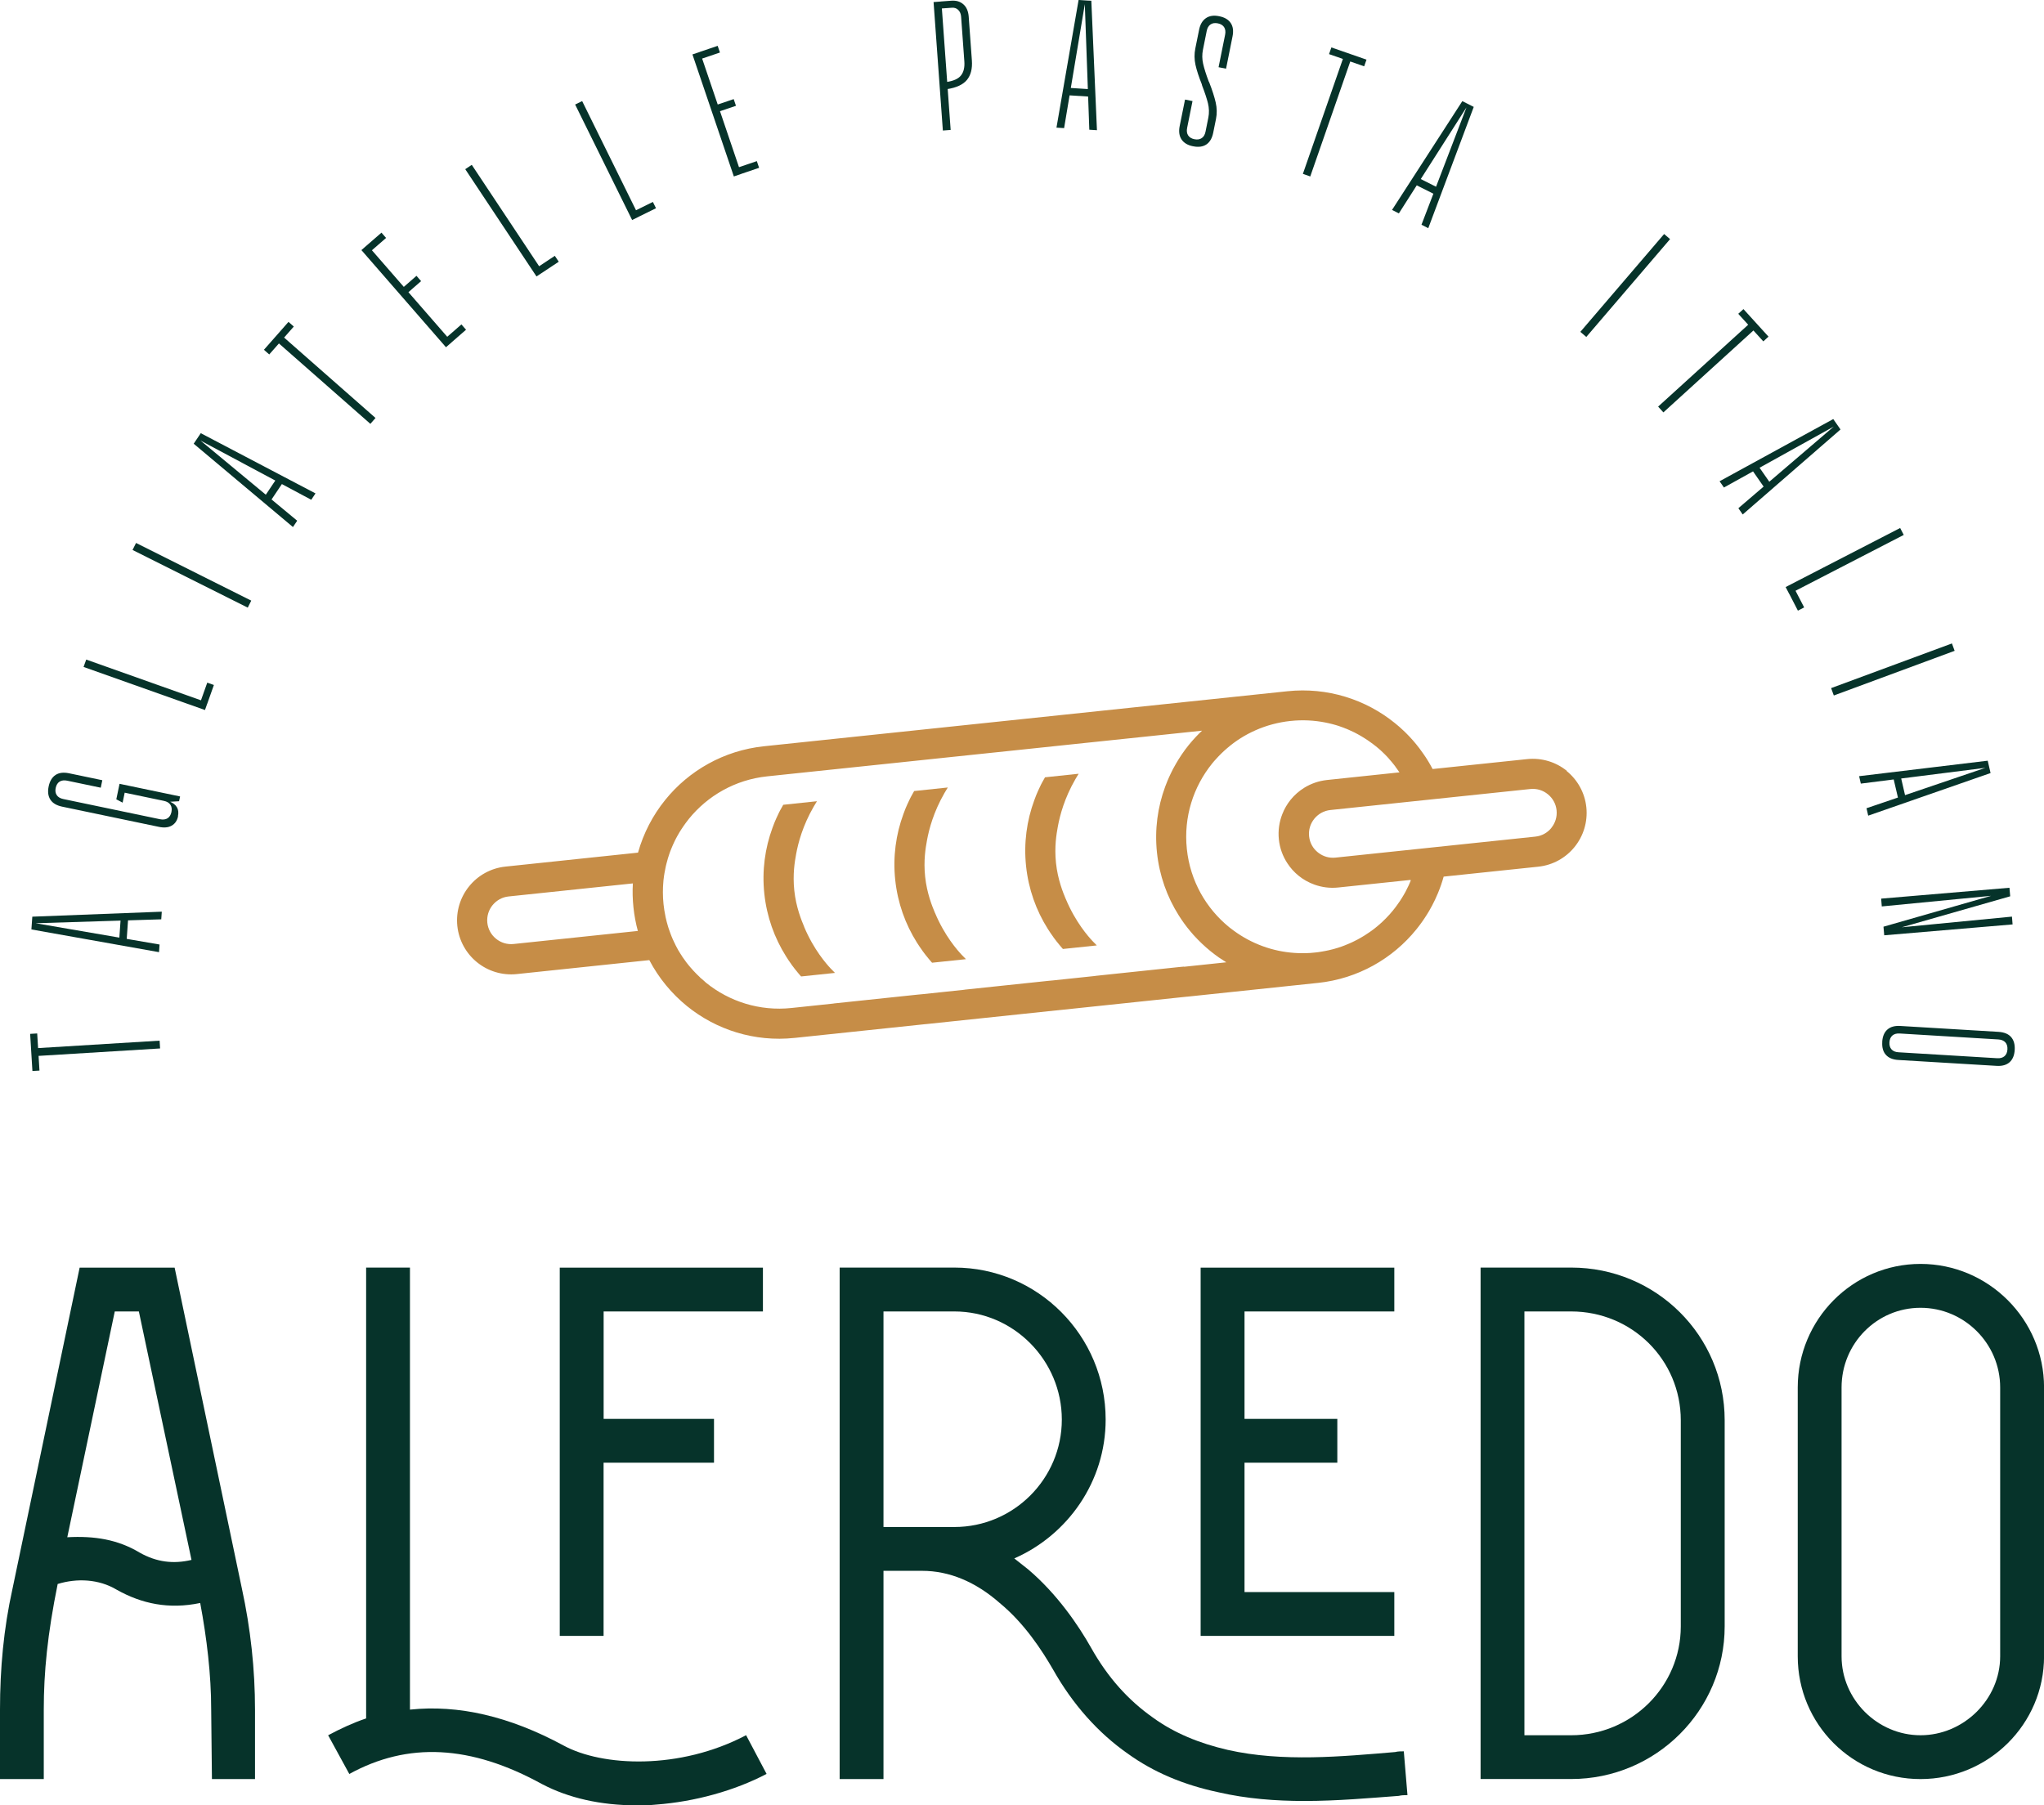 <?xml version="1.0" encoding="UTF-8"?> <svg xmlns="http://www.w3.org/2000/svg" id="Ebene_2" data-name="Ebene 2" viewBox="0 0 385.21 340.29"><defs><style> .cls-1 { fill: #c68d47; } .cls-2 { fill: #06332a; } </style></defs><g id="Ebene_1-2" data-name="Ebene 1"><g><g><g><path class="cls-2" d="m48.07,335.33h-8.13l-.14-13.08c0-6.61-.83-13.5-2.07-20.11-5.92,1.24-11.02.14-15.7-2.48-3.44-2.07-7.58-2.2-11.16-1.1-1.93,9.5-2.62,16.66-2.62,23.69v13.08H0v-13.08c0-7.71.69-15.29,2.34-22.72l12.67-60.6h17.9l12.67,60.46c1.65,7.57,2.48,15.29,2.48,22.86v13.08Zm-26.44-88.14l-8.95,42.56c5.1-.28,9.5.41,13.63,2.89,3.17,1.79,6.34,2.2,9.78,1.38l-9.92-46.83h-4.54Z"></path><path class="cls-2" d="m102.19,336.3c-13.5-7.44-25.34-7.99-36.36-1.93l-3.99-7.3c2.34-1.24,4.68-2.34,7.16-3.17v-84.98h8.26v83.32c9.09-.96,18.73,1.24,28.92,6.75,7.3,3.99,21.9,4.68,34.43-1.93l3.86,7.3c-6.06,3.17-13.5,5.23-20.8,5.78-1.24.14-2.48.14-3.72.14-6.75,0-12.81-1.38-17.77-3.99Zm32.36-60.6h-20.8v32.64h-8.26v-69.41h38.29v8.26h-30.02v20.25h20.8v8.26Z"></path><path class="cls-2" d="m158.24,335.33v-96.41h21.62c15.7,0,28.51,12.81,28.51,28.65,0,11.71-7.16,21.76-17.22,26.17l2.62,2.07c5.51,4.68,9.5,10.6,11.84,14.74,3.17,5.65,7.02,9.92,11.71,13.22,3.99,2.89,8.68,4.82,14.05,6.06,10.33,2.34,21.62,1.24,31.54.41.55-.14,1.1-.14,1.65-.14l.69,8.26c-.55,0-1.1,0-1.65.14-5.51.41-11.57.96-17.77.96-5.37,0-10.88-.41-16.25-1.65-6.47-1.38-12.12-3.72-17.08-7.3-5.51-3.86-10.33-9.23-14.05-15.84-2.07-3.58-5.37-8.68-10.05-12.53-4.54-3.99-9.5-6.06-14.6-6.06h-7.3v39.25h-8.26Zm21.62-47.51c11.16,0,20.25-9.09,20.25-20.25s-9.09-20.38-20.25-20.38h-13.36v40.63h13.36Zm72.17-12.12h-17.49v24.38h28.23v8.26h-36.5v-69.41h36.5v8.26h-28.23v20.25h17.49v8.26Z"></path><path class="cls-2" d="m279.03,335.33v-96.41h17.08c15.98,0,28.92,12.81,28.92,28.78v38.84c0,15.84-12.95,28.78-28.92,28.78h-17.08Zm8.26-8.26h8.81c11.43,0,20.66-9.23,20.66-20.52v-38.84c0-11.43-9.23-20.52-20.66-20.52h-8.81v79.88Z"></path><path class="cls-2" d="m338.8,312.19v-50.68c0-12.81,10.33-23.28,23.14-23.28s23.28,10.47,23.28,23.28v50.68c0,12.81-10.47,23.14-23.28,23.14s-23.14-10.33-23.14-23.14Zm8.26-50.68v50.68c0,8.13,6.75,14.88,14.88,14.88s15.01-6.75,15.01-14.88v-50.68c0-8.26-6.75-15.01-15.01-15.01s-14.88,6.75-14.88,15.01Z"></path></g><g><path class="cls-2" d="m7.01,194.79l.43,7-1.33.08-.43-7,1.33-.08Zm.11,4.24l-.09-1.47,23.05-1.41.09,1.47-23.05,1.41Z"></path><path class="cls-2" d="m5.92,175.17l.17-2.39,24.4-.94-.1,1.44-24.01.75v-.07s23.69,4.07,23.69,4.07l-.1,1.44-24.04-4.28Zm16.55,1.88l.27-3.86,1.4.1-.27,3.86-1.4-.09Z"></path><path class="cls-2" d="m33.56,153.85c-.17.82-.57,1.41-1.2,1.77-.63.36-1.44.44-2.42.23l-18.24-3.81c-1.03-.22-1.77-.65-2.2-1.31-.43-.66-.54-1.49-.33-2.5.21-1.01.65-1.73,1.3-2.16.65-.43,1.5-.53,2.53-.32l6.28,1.31-.29,1.41-6.32-1.32c-.58-.12-1.05-.06-1.43.17-.38.24-.62.63-.74,1.18s-.05,1.01.2,1.38c.25.37.66.61,1.24.73l18.2,3.8c.58.12,1.06.06,1.43-.17.38-.24.62-.63.74-1.18.11-.56.05-1.01-.2-1.38-.25-.37-.66-.61-1.24-.73l-7.37-1.54-.39,1.88-1.19-.63.61-2.92,11.41,2.38-.19.9-1.68.1c.58.25,1,.59,1.27,1.04.27.45.34,1.01.2,1.68Z"></path><path class="cls-2" d="m16.25,124.32l22.87,8.12-.49,1.39-22.88-8.12.5-1.39Zm22.8,8.33l-1.25-.44,1.26-3.54,1.25.44-1.26,3.55Z"></path><path class="cls-2" d="m24.98,103.66l.66-1.32,21.71,10.87-.66,1.32-21.71-10.87Z"></path><path class="cls-2" d="m36.5,83.64l1.34-1.99,21.62,11.35-.8,1.2-21.19-11.33.04-.06,18.5,15.34-.8,1.19-18.7-15.7Zm13.41,9.88l2.16-3.22,1.16.78-2.16,3.22-1.16-.78Z"></path><path class="cls-2" d="m55.37,61.55l-4.63,5.26-1-.88,4.63-5.26,1,.88Zm-2.91,3.09l.97-1.11,17.34,15.25-.97,1.11-17.34-15.25Z"></path><path class="cls-2" d="m68.11,47.14l1.11-.97,15.94,18.31-1.11.97-15.94-18.31Zm4.65-2.29l-2.7,2.35-.87-1,2.7-2.35.87,1Zm6.6,8.14l-2.42,2.11-.87-1,2.42-2.11.87,1Zm8.47,9.16l-2.7,2.35-.87-1,2.7-2.35.87,1Z"></path><path class="cls-2" d="m88.91,31.07l13.43,20.22-1.23.82-13.43-20.22,1.23-.82Zm13.25,20.34l-.73-1.11,3.13-2.08.74,1.11-3.13,2.08Z"></path><path class="cls-2" d="m109.71,19.05l10.74,21.77-1.32.65-10.74-21.77,1.33-.65Zm10.54,21.87l-.59-1.19,3.38-1.67.59,1.19-3.38,1.66Z"></path><path class="cls-2" d="m130.5,10.26l1.4-.47,7.8,22.99-1.4.48-7.8-22.99Zm5.18-.36l-3.39,1.15-.43-1.26,3.39-1.15.43,1.26Zm3.02,10.04l-3.04,1.03-.43-1.26,3.04-1.03.43,1.26Zm4.36,11.69l-3.39,1.15-.43-1.26,3.39-1.15.43,1.26Z"></path><path class="cls-2" d="m175.94.39l1.47-.11,1.75,24.21-1.47.11-1.75-24.21Zm2.46,15.06c1.32-.19,2.23-.61,2.72-1.25.5-.64.7-1.51.62-2.62l-.61-8.43c-.04-.54-.22-.96-.54-1.28-.32-.31-.72-.45-1.21-.41l-1.99.14-.1-1.32,2.02-.15c.91-.06,1.66.16,2.25.69.59.52.92,1.29,1,2.3l.6,8.28c.11,1.55-.2,2.76-.92,3.65-.73.89-1.98,1.48-3.76,1.75l-.1-1.36Z"></path><path class="cls-2" d="m203.28,0l2.39.15,1.06,24.39-1.44-.09-.86-24.01h.07s-3.96,23.71-3.96,23.71l-1.44-.09,4.17-24.06Zm-1.8,16.56l3.86.25-.09,1.4-3.87-.25.09-1.4Z"></path><path class="cls-2" d="m224.83,27.57c-1.01-.2-1.73-.64-2.17-1.3-.43-.66-.54-1.5-.34-2.51l1.01-4.99,1.41.28-1.01,5.03c-.12.58-.06,1.05.18,1.43.24.37.63.62,1.19.73.55.11,1.01.04,1.38-.21.37-.25.61-.67.72-1.25l.52-2.6c.18-.89.15-1.8-.07-2.72-.23-.92-.6-2.04-1.11-3.35v-.04c-.03-.06-.05-.11-.04-.16-.57-1.42-.97-2.65-1.2-3.68-.23-1.04-.24-2.07-.03-3.11l.71-3.51c.2-1.01.63-1.74,1.29-2.19.65-.45,1.49-.57,2.5-.36,1.01.2,1.74.63,2.17,1.28.44.65.55,1.49.34,2.53l-1.22,6.08-1.41-.28,1.23-6.11c.12-.58.05-1.06-.18-1.43-.24-.37-.64-.62-1.19-.73-.56-.11-1.02-.04-1.38.21-.37.25-.61.67-.72,1.25l-.71,3.54c-.17.87-.16,1.74.04,2.62.2.88.55,2,1.06,3.35l.11.21c.56,1.44.96,2.69,1.2,3.74.24,1.05.26,2.1.05,3.13l-.52,2.57c-.21,1.04-.64,1.77-1.29,2.21-.65.43-1.48.55-2.5.34Z"></path><path class="cls-2" d="m253.13,10.97l1.39.48-7.59,21.81-1.39-.49,7.59-21.81Zm3.96,1.53l-6.62-2.3.44-1.26,6.62,2.3-.44,1.26Z"></path><path class="cls-2" d="m275.6,19.07l2.14,1.08-8.57,22.86-1.28-.65,8.6-22.43.06.03-12.92,20.26-1.29-.65,13.25-20.51Zm-8.14,14.53l3.46,1.74-.63,1.25-3.46-1.74.63-1.25Z"></path><path class="cls-2" d="m313.62,44.11l1.12.96-15.79,18.44-1.12-.96,15.79-18.44Z"></path><path class="cls-2" d="m329.57,61.1l.99,1.09-17.08,15.54-.99-1.09,17.09-15.54Zm2.74,3.24l-4.72-5.19.98-.89,4.72,5.19-.98.9Z"></path><path class="cls-2" d="m345.49,78.98l1.37,1.97-18.43,16.02-.82-1.18,18.25-15.62.04.06-21.01,11.66-.82-1.18,21.42-11.72Zm-14.08,8.9l2.21,3.18-1.15.8-2.21-3.18,1.15-.8Z"></path><path class="cls-2" d="m358.77,100.83l-21.57,11.13-.68-1.31,21.58-11.13.68,1.31Zm-21.67,10.93l1.18-.61,1.73,3.34-1.18.61-1.72-3.34Z"></path><path class="cls-2" d="m367.86,121.29l.51,1.38-22.77,8.42-.51-1.39,22.77-8.42Z"></path><path class="cls-2" d="m374.6,143.37l.54,2.34-23.06,8.03-.32-1.4,22.75-7.73.02.07-23.84,3.02-.32-1.4,24.24-2.92Zm-16.38,3.03l.87,3.77-1.37.32-.88-3.77,1.37-.32Z"></path><path class="cls-2" d="m378.7,167.32l.14,1.62-20.64,5.9v-.04s20.97-2.03,20.97-2.03l.12,1.47-24.19,2.05-.14-1.62,20.5-5.88v.04l-20.82,2.02-.12-1.47,24.19-2.05Z"></path><path class="cls-2" d="m354.72,196.38c.06-1.03.39-1.81.97-2.32.58-.52,1.41-.75,2.46-.68l18.49,1.11c1.06.07,1.85.39,2.36.97.52.59.75,1.4.69,2.43-.06,1.03-.39,1.81-.97,2.33-.59.52-1.41.75-2.46.68l-18.49-1.11c-1.06-.06-1.84-.39-2.36-.97-.52-.58-.75-1.39-.68-2.42Zm1.36.08c-.03.56.1,1.01.4,1.34.3.33.75.51,1.33.54l18.56,1.12c.59.04,1.05-.09,1.39-.38.34-.29.52-.71.56-1.28.03-.56-.1-1.01-.4-1.34-.3-.32-.75-.51-1.33-.54l-18.56-1.12c-.59-.04-1.05.09-1.39.38-.34.29-.52.71-.56,1.28Z"></path></g></g><g><path class="cls-1" d="m200.87,169.49c-.52-1.23-1.53-3.7-1.86-6.84-.32-3.08.09-5.43.35-6.86.39-2.12,1.24-5.34,3.29-8.9.21-.35.42-.7.63-1.05-2.11.22-4.23.44-6.34.67-.2.34-.39.69-.58,1.04-.13.25-.26.49-.37.75-.01.02-.03.04-.03.06-.21.44-.42.89-.61,1.35-.04.1-.09.2-.12.3-.11.26-.21.54-.31.82-1.42,3.84-2.01,8.08-1.55,12.42.46,4.36,1.91,8.37,4.1,11.84.17.27.34.53.52.79.14.21.29.43.45.64.04.07.09.14.14.21.15.21.31.42.48.63.01.03.03.05.06.08.18.23.37.47.56.69.02.02.03.04.05.06.12.15.25.3.37.44.06.07.12.13.18.2,0,.01.03.03.04.04,2.13-.22,4.25-.45,6.38-.67-.21-.2-.5-.5-.84-.86-.75-.81-3.16-3.5-4.98-7.84Z"></path><path class="cls-1" d="m176.21,172.08c-.52-1.23-1.53-3.7-1.86-6.84-.32-3.08.09-5.43.35-6.86.39-2.12,1.24-5.34,3.29-8.9.21-.35.42-.7.63-1.05-2.11.22-4.23.44-6.34.67-.2.34-.39.69-.58,1.04-.13.25-.26.49-.37.75-.01.02-.03.04-.03.06-.21.44-.42.89-.61,1.35-.04.1-.09.2-.12.3-.11.26-.21.54-.31.82-1.42,3.84-2.01,8.08-1.55,12.42.46,4.36,1.91,8.37,4.1,11.84.17.27.34.53.52.79.14.21.29.43.45.64.04.07.09.14.14.21.15.21.31.42.48.63.01.03.03.05.06.08.18.23.37.47.56.69.02.02.03.04.05.06.12.15.25.3.37.44.06.07.12.13.18.2,0,.01.03.03.04.04,2.13-.22,4.25-.45,6.38-.67-.21-.2-.5-.5-.84-.86-.75-.81-3.16-3.5-4.98-7.84Z"></path><path class="cls-1" d="m151.55,174.67c-.52-1.23-1.53-3.7-1.86-6.84-.32-3.08.09-5.43.35-6.86.39-2.12,1.24-5.34,3.29-8.9.21-.35.42-.7.63-1.05-2.11.22-4.23.44-6.35.67-.2.34-.39.69-.58,1.04-.13.25-.26.49-.37.75-.01.02-.03.04-.03.06-.21.44-.42.89-.61,1.35-.04.1-.09.2-.12.3-.11.26-.21.54-.31.82-1.42,3.84-2.01,8.08-1.55,12.42.46,4.36,1.91,8.37,4.1,11.84.17.27.34.53.51.79.14.21.29.43.45.64.04.07.09.14.14.21.15.21.31.42.48.63.01.03.03.05.06.08.18.23.37.47.56.69.02.02.03.04.05.06.12.15.25.3.37.44.06.07.12.13.18.2,0,.01.03.03.04.04,2.13-.22,4.25-.45,6.38-.67-.21-.2-.5-.5-.84-.86-.75-.81-3.16-3.5-4.98-7.84Z"></path><path class="cls-1" d="m295.29,145.3c-2.02-1.64-4.69-2.51-7.48-2.22l-17.82,1.87c-.52-.98-1.08-1.93-1.71-2.82-.25-.37-.51-.73-.78-1.08-.78-1.03-1.63-2-2.55-2.91-.14-.13-.28-.27-.42-.4-.53-.51-1.07-.99-1.64-1.44-5.48-4.45-12.7-6.81-20.28-6.01l-98.64,10.37c-3.79.4-7.33,1.55-10.47,3.29-3.15,1.74-5.9,4.06-8.12,6.81-2.35,2.9-4.11,6.28-5.14,9.95l-24.98,2.63c-2.79.29-5.22,1.7-6.85,3.72-1.64,2.02-2.51,4.69-2.22,7.47s1.7,5.22,3.72,6.85c2.02,1.64,4.69,2.51,7.48,2.22l24.98-2.63c1.77,3.37,4.2,6.31,7.09,8.66,5.49,4.45,12.7,6.81,20.28,6h.03s24.59-2.59,24.59-2.59h.06s24.59-2.59,24.59-2.59h.06s24.59-2.59,24.59-2.59h.06s24.59-2.59,24.59-2.59h.03c7.58-.79,14.14-4.6,18.58-10.09.72-.89,1.39-1.83,2-2.81.14-.23.28-.45.42-.69.4-.69.77-1.39,1.11-2.11.19-.4.37-.81.54-1.22.42-1.01.78-2.05,1.08-3.12,5.94-.62,11.88-1.25,17.82-1.87,2.79-.29,5.22-1.7,6.85-3.72,1.64-2.02,2.51-4.69,2.22-7.48-.29-2.78-1.7-5.21-3.72-6.84Zm-175.07,30.17l-23.42,2.46c-1.25.13-2.4-.25-3.31-.98-.9-.73-1.51-1.78-1.65-3.03-.12-1.24.25-2.4.98-3.3.74-.9,1.78-1.52,3.03-1.65l23.42-2.46c-.09,1.49-.05,2.99.11,4.52s.44,3.01.83,4.45Zm102.92,6.72c-.29.03-.58.05-.87.08l-15.85,1.67s0,0,.02.01l-7.96.84c-.29.03-.58.05-.87.08l-15.85,1.67s0,0,.02.01l-7.96.84c-.29.03-.58.05-.87.08l-15.85,1.67s0,0,.02.01l-7.96.84c-3.03.32-5.95.01-8.68-.82-2.72-.83-5.25-2.18-7.43-3.95-.04-.04-.09-.07-.13-.12-.05-.04-.09-.08-.13-.12-.04-.04-.1-.08-.14-.12-.13-.12-.26-.23-.4-.35-.05-.04-.09-.08-.14-.12-.04-.04-.07-.07-.12-.1-.02-.02-.04-.04-.06-.06-.02-.02-.04-.04-.06-.07h0s-.02-.03-.04-.04c-.11-.11-.22-.22-.34-.33-.05-.04-.09-.1-.15-.14-.09-.1-.19-.2-.29-.3-.06-.06-.11-.12-.17-.18-.05-.04-.08-.09-.13-.13-.23-.24-.44-.48-.65-.73-.02-.02-.04-.04-.05-.06-.04-.04-.07-.09-.11-.13-.08-.1-.16-.2-.24-.29-.07-.09-.15-.18-.22-.28,0,0-.02-.02-.03-.03-.02-.02-.04-.05-.06-.08-.22-.3-.45-.61-.66-.92-.05-.07-.1-.14-.14-.2-.08-.11-.15-.22-.21-.34l-.18-.27c-.05-.1-.11-.19-.17-.28-.03-.05-.06-.11-.1-.16-.03-.07-.07-.13-.12-.2-.03-.07-.07-.14-.11-.21,0-.02-.01-.03-.03-.05-.13-.22-.24-.44-.35-.66-.04-.08-.07-.15-.1-.22-.07-.12-.12-.24-.18-.36-.08-.16-.16-.32-.22-.48,0-.02-.01-.04-.03-.06-.16-.38-.33-.77-.47-1.17,0-.02-.01-.05-.02-.06l-.07-.19c-.09-.24-.17-.48-.25-.72-.01-.03-.02-.06-.03-.1-.02-.06-.04-.13-.06-.19-.06-.21-.13-.43-.18-.64-.01-.02-.02-.05-.02-.07-.01-.05-.03-.1-.04-.15-.05-.18-.09-.36-.13-.54-.02-.08-.03-.16-.06-.24,0-.04-.02-.09-.03-.14,0-.06-.02-.11-.03-.17-.15-.73-.27-1.46-.35-2.22s-.12-1.5-.12-2.24c0-.33,0-.65.02-.98,0-.16.01-.33.03-.48v-.02c.01-.27.03-.53.06-.8.03-.26.06-.53.1-.79.02-.17.04-.35.08-.51.04-.26.09-.52.15-.78.06-.35.14-.69.23-1.04.08-.33.18-.66.27-.99,0-.03.02-.07.03-.1.07-.23.14-.46.22-.68.1-.32.23-.64.36-.97.21-.52.43-1.02.67-1.52.18-.37.37-.74.58-1.1,0,0,0,0,0,0,.2-.36.41-.71.64-1.06.13-.2.26-.4.4-.6.05-.08.1-.15.16-.23.12-.17.25-.34.37-.51.17-.23.34-.45.52-.68,3.53-4.36,8.74-7.39,14.76-8.02l7.98-.84,16.69-1.75,7.97-.84,16.69-1.75,7.97-.84,16.69-1.75,7.97-.84c-.41.38-.8.78-1.18,1.18-.45.49-.9.99-1.32,1.51-.48.59-.92,1.19-1.34,1.81-.21.31-.42.62-.61.94-.16.26-.32.52-.47.79-.2.34-.39.69-.58,1.04-.14.27-.28.54-.4.81-.21.44-.42.89-.61,1.35-.16.37-.3.74-.44,1.12-1.42,3.84-2.01,8.08-1.55,12.42.46,4.36,1.91,8.37,4.1,11.84.67,1.06,1.4,2.08,2.21,3.03.19.24.39.47.6.7,0,.01.03.03.04.04.97,1.07,2.02,2.07,3.14,2.98.52.42,1.05.82,1.59,1.2.45.3.91.61,1.37.89t.02.01l-7.96.84Zm42.73-16.22c-.12.29-.24.58-.37.86-.04.09-.09.19-.13.27-.16.34-.34.69-.51,1.02-.1.17-.19.35-.29.51-.1.17-.2.35-.31.52-.14.23-.28.46-.43.68-.04.06-.08.12-.13.18-.11.18-.24.35-.37.53-.24.34-.49.67-.76,1t-.01.02c-.43.53-.9,1.06-1.39,1.55-.5.51-1.02,1-1.57,1.45-.39.33-.79.64-1.21.94-.02,0-.03.02-.05.03-.1.07-.2.14-.3.21-.08.06-.17.12-.27.18,0,0,0,0,0,0-.03.01-.05.03-.08.05h0c-.18.12-.36.24-.54.36-.21.14-.42.26-.64.38-.14.08-.27.16-.41.23-.05.03-.08.05-.12.07-.04.03-.08.05-.12.07-.08.04-.15.08-.23.11h0s-.07.05-.11.06c-.1.06-.2.11-.3.15-.1.05-.2.1-.3.15-.12.06-.24.12-.37.17-.12.06-.24.12-.37.16-.25.12-.5.22-.75.31-.21.09-.42.17-.64.24-.26.09-.53.19-.79.26-.02.01-.05.01-.06.01-.13.04-.28.09-.43.13-.02,0-.02.01-.03.01-.02.01-.04.01-.06.02h-.02c-.1.03-.19.05-.29.08-.04.01-.09.02-.13.03-.21.06-.44.11-.66.16h-.02c-.19.05-.38.09-.58.12-.04,0-.07.02-.11.02-.09.03-.18.04-.28.05-.1.02-.19.04-.29.05-.41.08-.82.13-1.24.17-.29.03-.58.05-.87.08-2.03.13-4.02-.02-5.92-.41-2.09-.43-4.1-1.18-5.94-2.17-.88-.48-1.73-1.01-2.54-1.61-.29-.2-.57-.42-.85-.64-4.37-3.55-7.38-8.73-8.01-14.77-.63-6.04,1.23-11.73,4.77-16.11.23-.28.47-.57.72-.83.66-.74,1.37-1.43,2.12-2.07,1.59-1.37,3.39-2.51,5.35-3.37,2.03-.9,4.24-1.5,6.58-1.75h.02c2.25-.24,4.47-.12,6.57.3.22.04.44.09.66.14.07.02.13.04.2.05.16.03.31.07.45.11.09.02.19.05.29.08.12.03.24.06.36.1.12.04.24.07.36.11.09.02.18.05.27.09,0,0,0,0,0,0,.25.09.49.18.73.26.03.01.07.03.1.04.03.01.07.03.11.04.05.02.1.04.15.07.03.01.08.02.12.04,0,0,.02.01.03.01.04.02.08.03.11.04.17.07.34.14.51.22,0,0,0,0,0,0,.07.03.14.07.21.1.23.11.46.21.69.32.04.01.08.03.11.05.22.12.45.23.66.35.45.25.89.5,1.31.78.17.1.32.2.48.31.18.12.36.25.54.38.36.26.72.52,1.05.79.15.12.3.25.46.38.15.13.3.26.45.39.03.01.03.02.04.04.22.2.43.4.63.6.18.18.36.35.53.54,0,0,0,0,0,0,.1.1.21.21.3.33.05.05.08.11.13.16.16.17.31.34.45.52.07.09.15.18.22.27.07.08.14.17.21.26.05.05.09.11.13.17.06.06.1.13.15.2h0s0,.01,0,.02c.09.11.18.23.26.35.11.15.22.3.32.46.03.05.06.08.09.12.02.03.04.06.07.1l-13.66,1.44c-1.57.17-3.04.69-4.31,1.48-.96.6-1.83,1.36-2.54,2.24-.66.82-1.2,1.74-1.58,2.74-.57,1.46-.81,3.08-.64,4.73.17,1.66.74,3.19,1.61,4.51.58.89,1.29,1.68,2.12,2.35.87.71,1.88,1.27,2.95,1.66,1.41.51,2.95.72,4.52.55l13.65-1.43h0s-.03.08-.05.11Zm26.51-9.93c-.73.9-1.78,1.52-3.03,1.65l-37.68,3.96c-1.19.12-2.3-.22-3.19-.9-.04-.03-.08-.06-.12-.09-.91-.73-1.52-1.78-1.65-3.03-.13-1.24.25-2.4.98-3.3.03-.04.07-.07.09-.11.73-.84,1.74-1.41,2.93-1.54l15.69-1.65h0c7.33-.77,14.66-1.54,21.99-2.31,1.25-.13,2.41.25,3.31.98.9.73,1.52,1.78,1.65,3.02.13,1.25-.25,2.41-.98,3.31Z"></path><path class="cls-1" d="m127.83,157.21c.16-.29.34-.58.52-.87-.22.35-.44.7-.64,1.06,0,0,0,0,0,0-.21.36-.4.73-.58,1.1.16-.31.31-.61.48-.92.07-.13.14-.26.22-.39Z"></path><path class="cls-1" d="m132.64,184.85s.1.08.14.12c-.19-.15-.37-.3-.54-.47.13.12.26.23.4.35Z"></path></g></g></g></svg> 